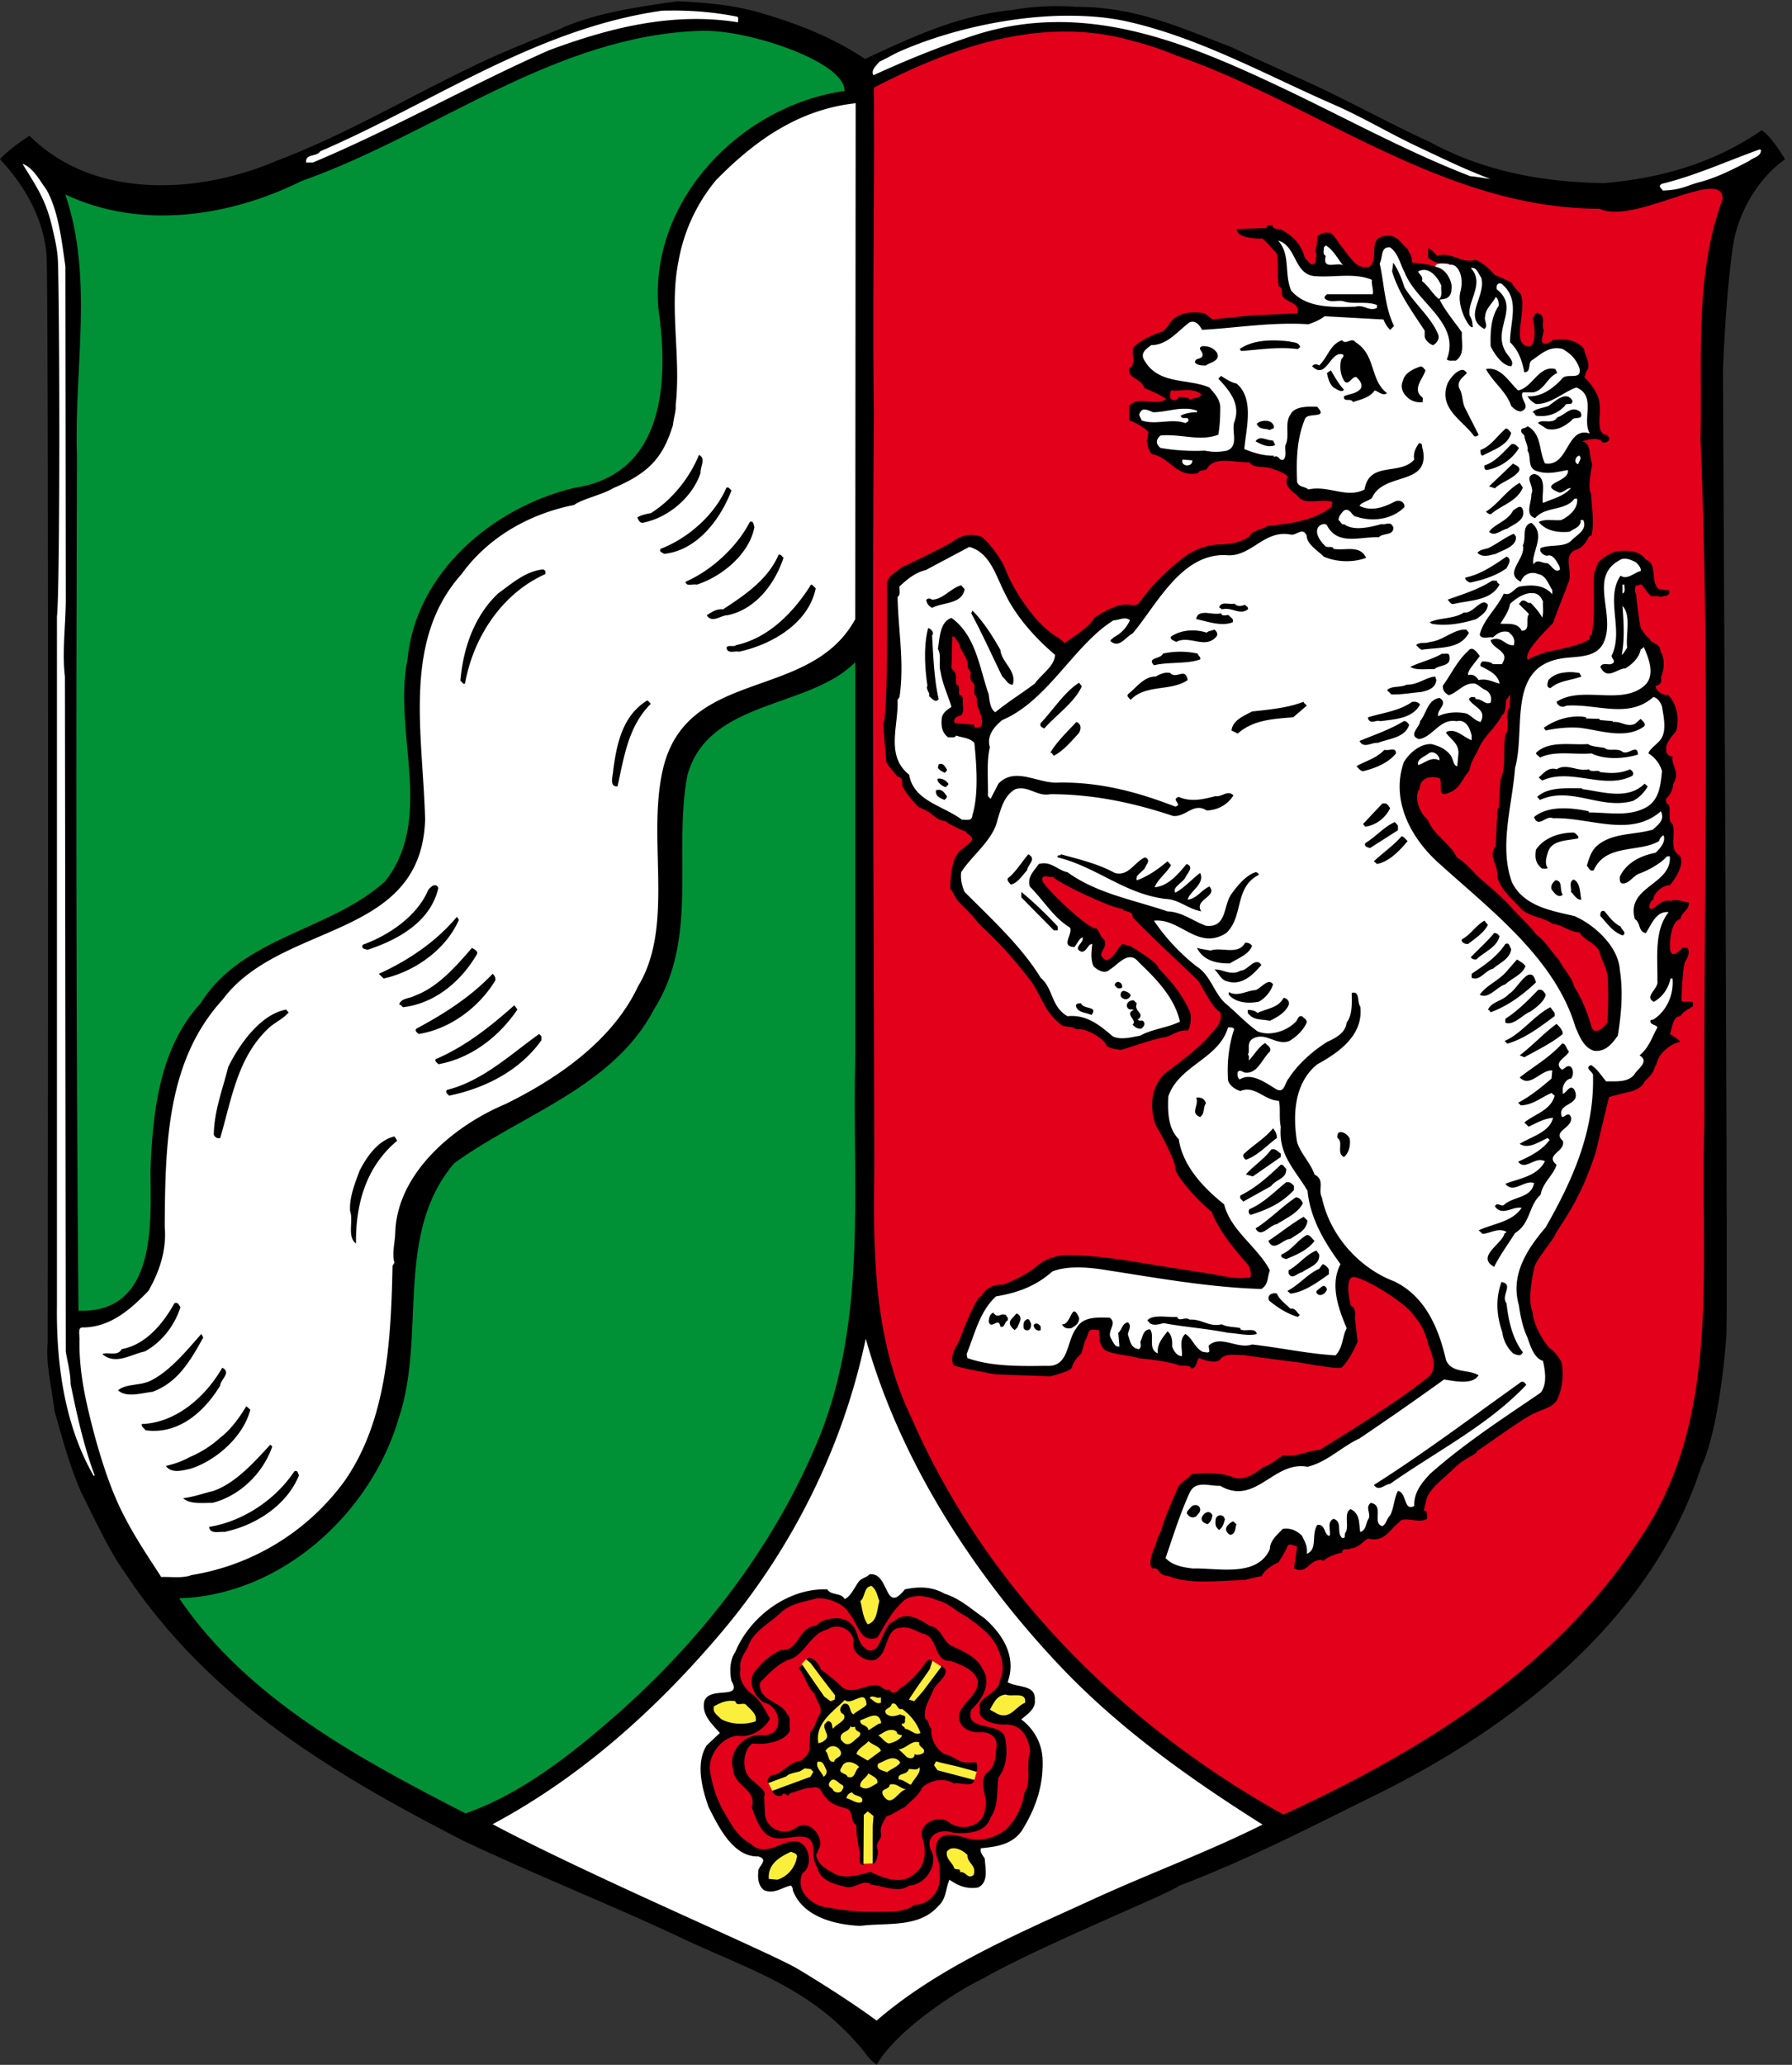 <svg xmlns="http://www.w3.org/2000/svg" height="532" width="462"><rect width="100%" height="100%" fill="#333333" stroke="none"/><path d="M196.8 3.54c9.1 2.68 18.1 6.2 26.2 11.66 12-5.58 24-11.25 37.8-12.6a66.37 66.37 0 0 1 16.8-.82c15.1-.1 27.1 5.47 40 10.42 7.2 3.43 14 6.37 21 9.62 9.2 4.23 20.6 10.47 29.9 14.7 13.7 7.43 28.3 10.35 44.9 10.66 15.2-1.24 28.8-5.37 40.8-13.62 2.6 1.65 6 7.48 6 7.48-7.1 5.05-12.1 13.8-13.4 22.23-2 13.88-2.5 30.68-2.6 31.92 0 3.1 1.3 235.5.9 248.3-.2 4.9-2.2 25.6-6.5 34.4-12.8 39.4-48.4 67.2-84.4 84.8-17.2 8.5-33.1 16.7-50.3 23.2-1.2 1.5-36.2 15.6-50.7 24-5.9 2.7-22 13-27.2 22.1-.6-.8-.7 0-3.3-3.5-13.2-16.3-29.4-20.9-46.4-28.9-18.7-8.8-38.2-16.5-56.8-25.3-32.46-16.7-65.52-35.8-87.7-69.7-3.92-5.3-9.36-17.3-10.83-20-3.3-7.6-4.85-14-6.91-21-.78-6.6-2.28-12-1.76-17.7 0 0 .33-271.7-.31-280.2C11.3 56.65 6.6 48.04 0 41.03c2.19-2.58 7.6-6.06 7.6-6.06 16.83 16.81 44.2 14.88 63.8 6.42 22.2-8.36 41.7-21.35 63.7-30.12 3.6-1.55 7.5-3 10.9-4.54 8.9-3.61 18.7-4.96 28.5-6.4 7.7.3 15.2 1.03 22.3 3.2"/><path fill="#e3001b" d="M274.8 8.13c-17.2-.06-34.2 6.48-49.5 14.46.2 27.87-.4 55.73 0 83.62-.5 64.6 0 129.7.1 194.6-.3 21.8-.2 44.2 9.5 64.3 19 43.8 54.5 79.4 96 102.4 35.1-16.1 70-37.5 91.5-70.5 21.8-31.3 15.8-71.1 17-107-.2-58.9 1.5-117.9-1-176.8.5-20.6-1.6-42.3 5.7-61.87.3-8.7-22.8 6.73-31.7 2.44-40.1-.05-72.4-26.56-108.7-39.34h-.1a77.76 77.76 0 0 0-11.5-3.88 62.57 62.57 0 0 0-17.3-2.43zM328 57.97c.2 1.43 1.7.73 2.4 1.22 3.1 1.75 5 3.72 6 7.22 1.2 1.3 1.7 2.35 2.7 1.25 0-.72.6-2.08 0-3 0 0 .6-1.98.5-3.72 1-.93 1.8-1.12 3.5-.91 1.2 1 1.5 1.78 2.4 3.06 1.2 1.35 2.2 3.03 2.5 3.13 1.1 1.55 2.6 3.09 5 2.47 2.6-1.75-.3-6.93 3.4-7.75 3.6-1.04 4.5 1.57 6.5 3.22.7 1.65.9 1.12 1.2 3.5 1.9.2 4.5.39 6.4 1.22 1.8.5 3.3 2.39 4.3 3.93.2 2.17-.3 3.42-1.6 4.97-.4.1-1.1-.24-1.4.28 1.2.82 1.5 3.3 3.5 3.4.2-4.32 3.4-10.62-2-13.62-2 .32-3.6-.2-5.1-1.43v-2.47c1.1.5 1.5 1.14 2.3 1.97 4.2-1.14 6.1 2.16 9.9 1.03 1.9.72 3.6 2.35 5 3.9 2.1.94 3 1.27 4.5 2.1-.5 0 2.2 2.9 2.2 2.9 1.2 3.66-1 9.43 0 11.88.5 1.4 1.7 1.6 2.5 1.5 1.8-1.35.7-7.22.5-7.22.7-.42.4-1.77 1.6-1.25 2 .82.5 3 1.3 4.25-.1 1.03-.6 1.95-.4 3.19.6.82 2.1-.01 2.6-.53 3-.62 6.4-.1 8.2 2.28.3 1.95 1.4 2.88 1 5.15-.9 1-.4 1.45-1 2.07 1 .82 4 4.24 4 7.14.4 2.6-1 6.5 1.3 7.7.5-.1.6.1 1.2.8.1 1.1-1.1 1.3-1.8 1.2-.7-1.8-5.2-.3-5.2-.3 2.5.5 1.7 3.9 2.6 5.9-.4 1.9-1.2 6.7-.3 7.5.1 3.4.9 7.2.1 10.9-1.2-.3-.7 2.7-4.6 3.9-2.8 2 .1 5.8-1.5 8.5-.6 1.9-2.3 5.8-3.8 10.1-1.6 1.7-7.9 7.7-6.5 9.5.4-.6 5.1-2.1 5.1-2.1 4.7-.9 8.8-1.9 10.4-3 .9-.1 0-1.5.9-1.2 1-4.6.5-9.7.6-14.5.3-3.1-.2-.2 1-4.1 1.9-2.2 4.6-3 4.6-3 2.9-.5 6.4-.2 7.8 2.1 3.2 1 1 5.8 3.4 7.6.9 0 1.5.4 2.5.2.8 1.7-1.3 1.5-2.2 1.8-.6-.4-1.6-.1-2.3-.2-.9-.7-1.6-2-2.5-3-.6-.2-.8.5-1.4.2-.4.6-.4 1.6 0 2.3 0 0 .6 6 1.2 8.7 0 0 1.6 2.6 2.4 2.8.1 1.3 2.6.9 2.7 3.2 0 .1 1.8 2.4.1 6.8.3 1.5-.3 1.8-1.4 2.2.1 1 1.5 2.2 3 2.3l.2-.2c2.2 2.5 3 5.6 2.2 9.3-.8 1.2-2.9 3.1-2.6 5-.2 0 0 1.6 1.6 1.7-.4 2.4 2.1 4 .2 7 0 0-.1 2.4-1.9 3.9 0 .6.1 1.4.7 1.5.7 1.5-.4 4.2 1 5 .9 2.8-1 6.5 1.8 8.1 0 0 2 2.1-2.5 7.7-2.1-.1-4.5 2.5-4.2 3.7-.5-.2-1.9 2.3-.5 2.4 1.6-.7 2.4-2.5 4.9-2.1 1.7-.6 3.2.3 4.7.4.1 2.1-1.7 2.2-2.2 4.3-2.7.6-2.9 7.3-2.5 8.4.7 1.8 3-1 3-1h1.4c.5 1.2.3 2-.7 3.7-.7 1.9-.9 9.9-.9 9.9.8.9 3.6-.8 2.9 1.5-1.1.7-2.5 1.4-3.2 2.5-2.1.1-2 3.2-2.7 4.6 1.1.7 2.1 1.3 2.7 2-2.4.5-5.7 2.9-6.2 6-.6.2 0 1.6-3 4.2-.9 2.4-4.8 2.9-4.8 2.9.2 0-3.9.9-4.4 1.2 0 0-2.6 10.8-3.4 14.2 0 0-2.6 7.9-4.7 11.4-.7 2-5.7 9.6-5.7 9.6-.2 1.2-5.5 7.2-5.5 9 0 0-1.9 7.8-.4 11.1.4 4.6 4.2 9.3 4.5 9.4 1.5.9 2.9 3.4 2.9 3.4s1.3 4.6-1 9.7c-.8 1.9-3.7 2.6-5.7 3.5-3.4 1.5-13.2 8.8-15.1 9.9.3.8-3 1.5-5.9 4.5-2.1 2.1-5.6 4.5-6.9 7.4 0 0-.7 2.6-.8 3.4 1.1.1.7 1.4.8 2.1-2 1.4-6.1-.9-7.2.9-2.3 1.7-3.7 5.3-8 4.2-1.6.9-2.4 2.4-4.4 2.5-.7.6-2.4-.3-2.3 1.2-.9-.1-4.6 1.4-4.6 2-3.8-1.1-4.1 3.8-7.8 2 0 0 .7-4.6.8-5.7-.8-.1-1.6-.8-2.4-.2-.7 1.8-2.4 4.4-2.5 4.4-1.8.7-4 2.5-4.2 3.5-1.1.1-4.5 1-4.5 1-6.3.1-14.2 1.2-19.4-1-3.4-.3-2.1-2.4-4.4-2-1.3-1.8.9-5.8 1-6.2.2-1.4 1.2-3.2 1.5-3.9.1-1.6 4.4-11.2 4.4-11.2.9-1 2.5-2 3.3-3 0 0 6.7-1 11.2 1 3.1.6 5.6-1.6 7.4-2.9.7.2 5-3 5-3 3.5.7 6.3-1.2 9.3-1.3 18.5-11.3 24.7-16.1 28-18.7 3-2.5.8-6.2 0-9-1.1-4.5-3.4-6.6-3.8-7.2-1.5-2.5-10.9-8.7-14.8-9.6-2.5-.8-2.1 4-1.2 7.4 1.5.3 1 3.2 1 3.2.1.3.7 6 .7 6-.9 2-2.4 5.1-4.2 6.7-1.1.4-10.4-1.3-10.4-1.3s-11.9-1.5-14.9-2c-2.5.1-3.9-.5-5.7.8-.9 2-5.5.1-5.6 0-.8.3-.4 2.4-2 2.7-.6-1.1-1.8-.5-3.5-.9-1.5-.7-7.5-1.6-9.9-1.7-2.7-.9-8.4-1.1-9.4-2.6-1.8-2.5-.3-5.3-1.7-4.7-2.6-.6-1.8 1-3 2.8l-.9 3.2c-1.2 1.1-2 2.1-2.5 3.7-.2.9-5.5 2.2-5.5 2.2l-14.1-.5s-10.2-1.8-10.9-2.4c-1.1-2.7.9-4.7 1.7-6.8 0 0 4.2-11.3 5.5-10.9 1-2 3-3.1 5.6-3 3-1.2 6.1-2.7 8.5-4.6 2.3-2.2 5.9-3.1 7.9-3 7.8-.1 18.8 1.9 18.8 1.9l15.6 2.5c5.5.6 8.1 2 12.9 1.3.6-1.2-.5-3.2-.5-3.2-6.5-7.2-8.4-11.1-9.5-13.8-2.3-1.6-8.3-7.9-9.3-10.8.4-1.7-4-9.7-5-11.3 0 0-3.2-7.6 2-13.1 1.2-1.2 8.1-5.7 12-10.3 1.4-1.6 3.3-3.3 2.6-5.8-2-.9-5.2-7.6-5.7-8.1-1.2-1.3-12.1-11.3-16.9-16.4.2-1.8-2.4-1.2-2.6-2.2-2.1.3-17.4-7-17.9-8.2-1.2.3-3.2-1-2.7 1.2 1.3 2.3 12 12.6 13.9 12.1.8.9 1 2.2 1.9 2.8 1.4 2.5-2.6 3.7.6 5.4 2.2-.6 2.6-2.9 4.2-4.2l2.1.6s7.4 4.4 7.1 5.6c3.4 3.4 6.4 7.1 8.3 11.6 0 0 .4 3.3-.7 4.5-2.4-.2-3.6 1.1-5.7 1.7-3.1.4-10.3 3.1-11.6 3.3-1.2-.2-2.6-.3-3.7-1.1.1-1.1-4.8-4.7-7.7-4.2-.8-.7-2.4-.6-3.5-.9-1.6-.9-4-3.9-4.2-4.5-.7-.9-2.6-5.2-4-7-5.5-7.1-7.8-9.4-13.6-15-1.6-2.1-3.2-3.6-4.9-5.3-1-1-1.8-3.2-2.3-3.4 0 0-.2-7.2 2.3-9.7.9-.8 2-1.6 3-2.5 1.1-1.5-1.1-1.8-1.3-2.7-.6 0-4.4-1.9-5.4-2.7-2.5-.1-2.9-2.2-6.7-3.5-3.5-3.5-4.3-5.6-4.3-5.6.1-1.1-.1-2.3-1.2-2.3 0 0-2.7-3.1-2.9-3.8l-.8-9.6c1.1-2.2 1-26 1-26v-10.8c.6-1.8 2.6-2.7 3.7-3.7 1.5-.7 12-5.7 13.4-6.8 2.7-1.9 4.8-1.8 7-1.2 1.6.7 5.7 6.2 6.4 8.5.8 1.9 3 7.2 8.5 13.4 4.1 4.2 4.7 3.5 6.8 5.6.6-.7 6-3.6 7.7-6.6 10-6.5 9.4-.8 12.1-4.6 4.5-6.3 11.4-11.3 11.4-11.3 5.6-3.7 9.7-2.7 9.7-3 1.5 0 5.1-.5 6.9-2.2.3-1.3 3.9-1.8 4.4-2.5 6.3-.6 12-1.4 16.6-4.9l.2-1.3c-3.1-1-7.2 1.2-9.1-1.7-1.3-1-3.6-2.5-2.4-4.8-.9-1.1-3.7-1.9-3.7-1.9-2-1-4.9 0-6.2-1.8-3.5.2-9.2-1.8-11 1.8-.7.4-1.9.1-2.2 1-5.7 1.2-7.1-4-11.9-4.9-1-.8-1.2-2.8-1.4-3.5.4-.6.2-1.4.5-2-.8-1.5-4.8-3.2-5-3.2v-3.7c2.4-2.8 6.7.2 9.6-1.8-1.5-1-3.6-2-5.7-2.8-.8-2.76-4.2-2.14-3.9-5.13 1.8-.72.7-3.5 1-5.16 1.6-2.17 6.7-4 6.7-4 2.3-.4 2.6-3.42 4.9-4.25 1.8-1.14 4.7-1.14 6.9-.72l2 1.56 9.9-1.03 11.9-.53c1-2.68-2.6-2.77-3.6-4.22-.7-.72.2-2.38-1.1-2.69-.5-2.68 0-5.79-.5-8.46 0 0-2.4-2.77-3.7-3.9 0 0-6.5.3-6.7-2.48l7.7-.22c0-.93.7-.7 1.5-.8zm-21.6 42.53c-1.4 0-2.8.2-4.2.1-.3-.1-.4.1-.4.3-.2.6-.3 1.4.1 1.9.2.2.5.3.8.3.4 0 .8-.2 1-.5.2-.4.5-.3.8-.3.9 0 1.8.1 2.4.7.5-.4 1.1-.4 1.8-.6.4-.1.8-.4 1-.8-.6-.5-1.2-.8-1.9-.9-.5-.1-.9-.2-1.4-.2zM245.5 164l-.2 7.8c-.2.6.7.9.9 1.5.5 1 .1 2.1.4 3.1 1.2.5.3 1.8.8 2.7 1 .1.8 1.3.8 2.1.1 1 .3 2.3-.4 3.1-.9.2-2.3.8-1.6 2l4.4.4c.7-.2.5.4.7.8.6 0 1.7-.1 1.8-.7.4-1.8-.6-3.4-1.1-5-.4-.9.2-2-.6-2.7-.6-1 .2-2.1-.4-3.1-.8-.4-.9-1.4-.8-2.2.4-1.1-.9-1.3-.7-2.2.1-1.8-1.3-3.3-2-4.9 0-1.1-1.1-1.8-1.5-2.7h-.5zm143.8 15.1c-.1 0-.3.2-.5.7-1.1.7-.1 3.5-1.6 4.5-1.7 3.4-4.9 5.5-6.2 9.1-1 1.8-1.8 3-2.2 5.2-1.6 1.6-2.5 4.8-5.2 5.6-3.4 1.7-1.5-2.7-2.5-3.7-2.7-.8-5 .1-5.1 2.7-1.6 2-.1 6.2 2.1 8 1.5 4 5.7 6 7.5 9.7 2.1 1.3 3.4 2.8 5.3 4.8 2.8 2.5 5.8 4.9 8.3 7.6 2.2 2.5 5.1 5.1 6.9 7.5 2.6 2 3.6 4.1 5.8 6.5 1.4 2.7 3.2 4.2 4 7 2 3.1 3.1 6.1 4.2 9.5.6 3.4 3.2 1.3 4.3-.4.2-3.6.3-7.2.1-10.8.1-2.8-1.5-4.8-2.1-7.3-.8-2.3-4.1-3-5.2-5.1-2.6 0-4.4-2-7-2.2-2.4-1.8-5.6-1.6-8-3.8-2.3-2.6-5.3-4.9-6.2-8.3.4-3.1-2.5-5.2-.4-7.9l.3-6.5c.3-1.1-.2-2.9.5-3.4.2-2.5.2-5 .5-7.5 1.5-3 .5-7.7 1.2-11.4 1.4-1.3-.3-4.9 1-6.9.1 0 .3 0 .2-.2-.2-.8.2-2.9 0-3zM237.1 411.2c-1.5 0-3 .3-4.1 1.2-3.3 3-4.5 5.8-6.8 9.5-1.1.5-2.8.5-3.8-.7-1.6-1.9-2-3.8-3.6-5.7-1.3-2.4-5.5-3.9-8.2-3.7-3.3.9-6.5 1.3-9.1 3.5-3 3-7.3 4.8-8.7 9.1-1 1.8-2.3 3.4-1.9 5.6-.6 2.7 1.1 5.2 3.3 6.7 2.1 1.8 3.2 4.2 4.3 6.1-1.3 2.6-4.9 5-8.3 4.4-4 .3-7.5 4.7-7.2 8.8.6 3.8 1.4 6.5 3.2 10.1 2.1 3.3 3.4 6.8 7.3 8.9 3.6 3.5 7.3-.3 11.1-.6 4-.3 5.3 6.3 2.3 8.2-2.1 4.7 2.6 8.6 6.8 8.9 3.7.7 7.6 1.1 11.6 1.1 3.4-.1 7.8.3 10.4-1.8 4.1 0 7.2-4 6.5-8.2.4-2.9-1.2-4.3-.9-6.3.1-5 5.3-3.5 8.3-2.6 3.3.8 6.8-.1 9.7-2.3 2.5-2.4 4.3-5.9 4.8-9.5 1.9-2.7.3-7.4 1.5-10.6-.4-3.5-2.1-6.9-6.1-7-3.2.3-7.9-1.4-6.8-4-1.3-2.9 5-3.8 5.1-7.5 1.5-3.1.3-6.3-1-9-1.7-3.1-4.7-5.2-7.8-7.4-2.6-1.3-4.6-3.5-7.4-4.1-1.3-.6-2.9-1-4.5-1.1zm-3.3 5.2c2 0 4.1 1.3 5.9 2.5 3 .3 3.5 4.4 5.8 5.2 2.9 1.4 6.4 2.8 7.8 5.9 2.4 3.5.1 7.8-2.9 10.5-1.9 6.1 8.4 2.6 8.8 7.8.6 3.4.3 6.9-1.8 9.7-.5 3.5.1 7.3-2 10.2-1.2 4.1-6.1 4.3-9.6 4-3.7-1.4-7.8 1.1-5.5 5 1.4 4.1-2.2 8.5-5.9 8.6-2.6 2-6.8.1-9.7-.2-2-1.6-4.2 1-6.4.6-2.9-.6-6.8-1.7-7.4-4.6-1.1-2-1.2-3.1-1.2-4.5.2-6.3-5.9-3-9.4-3.5-4-.2-5.3-4.9-6.5-7.9 1.5-4.7-4.6-5.4-4.8-9.9-1.4-4.9 3.3-9.5 8.2-8.7 5.3-.5 3.9-7.5-.1-8.4-2.6-1.2-4.8-6-2.1-8.5 1.7-2.3 4.3-4.2 6.4-5.1 4.5.5 4.4-6 8.9-6.2 1.8-2.1 7.3-3 9.4-.2 1.2 1.2 1.3 3 2.1 4.5.4.8.7 1 1.5 1.7 1.1.8 2.3.2 2.9-.7 1.4-2 2.4-6.2 4.2-6.4 1-1 2.2-1.4 3.4-1.4zm-18 2.7c-.8-.1-1.6.2-2.4.7-4.4 1-5.7 6.1-9.4 7.6-3.3.9-6 4.1-8 6-.9 4.9 5.7 4.9 7 8.4 1 .3.3 2.8.7 4-1.4 3-6.4 3.8-9.7 3.4-2 1.2-2.6 5-1.7 7.2.5 2.4 5.8 4.5 4.7 6.4l.2 4.4c.1 3.9 4.9 6.1 8 3.7 3.9-2.7 7.8 3.4 5.7 5.8 0 .6-.6 1-.5 1.4.6 2.3 2.3 3.3 4 4.2 3.2 2.2 6.9.7 10.1 0 2.7 1.3 7.4 3.4 10.7.9 3.6-2.2 3.7-6.4 2.5-10-.8-3.4 4.3-5.9 7.1-3.6 3.3 2.4 9 .9 9.2-3.9.9-2.3-1.8-5.9.2-8.8 2.2-1.4 2.5-3.9 2.6-6.2.7-2.6-1.1-4.4-3.7-4.4-3.2.3-6.3-1.4-5.8-4.6.6-2.9 5-5 4.8-8.6-.8-2.9-4.3-4.2-7.1-5.2-4.4.3-3-6.4-7.2-7-2-.9-3.5-1.9-5.8-1.5-3.7.3-3 6-5.7 7.8-1.8 1.8-6.9-.9-6.3-4 .3-2-1.8-4.1-4.2-4.1zm-7.1 8.1c1.3 0 2.6 1.8 2.9 2.9 1.8 1.4 3.8 2.8 5.3 4.4 2.6 2.4 6.1-.5 9-.3 1.4-.1 1.8 1.6 3.5 1.1.3 1.5 2.1.6 2.5-.2 2.7-1.7 4.6-3.8 6.5-6.4.9-1.8 2.9-1.1 1.5.6-1 3.1-3.7 5.4-5.2 8.2 1.1 2.2 2.8-2.1 4.1-3.1 1.4-1.5 2.4-3.7 3.9-5.2 3 1.7-1 4.1-2 6-.9 2.5-2.9 5.1-2.1 7.8.9.1.8 1.9 1.5 2.4-.2 2.8 1.3 5.3 3.5 6.6 2 .2 3.6 2.3 6 2.1.7.2 2.3-.5 2.3.5.1 1.3.2 2.6-1.5 1.5-2.9-.8-5.9-1.3-8.8-2-1.6 1.5.8 1.9 1.9 2.1l7.7 2.1c0 2.5-3.6.8-5.3 1.2-2.6-1.6-5.9-.9-8.1 1-1.1 2.3-2.7 3.2-4.5 5.1-1.7.7-3.1 1.9-4.8 2.4-.7 1.4-1.7 2.6-1.4 4.3.4 1.7-1.5 2.1-.9 4.1.5 1.2-.6 4.8-1.5 3.5l.3-11.9c-.5-1.6-2.3-.9-2 .6l-.3 11.8c-1.9.3-.5-2.7-1.2-3.9-.4-2.1-.8-4.2-.7-6.3-1.6-.7-.8-3.2-2.2-4.1-2-.7-4.2-1-5.6-2.9-1.2-.9-1.3-3.3-3.6-2.6-2.2 0-3.8 1-5.8 1.4-.5 1.6-1.4-.9-2 .6-1.4.7-3.8-1.4-1.4-1.7 2.8-1.1 5.7-2.3 8.7-3.1 1.7-2.5-1.9-2.2-3.1-1.1-2.3.5-4.3 1.7-6.8 2.6-2 1-1-2.3.7-2 2.6-1 4.1-3.4 6.9-3.7 1.1-1 2.3-2.1 2.1-3.7l.2-3.7c1.1-.7 1.6-3.4 2.6-4.8.4-2.1-1-3-1.5-5-1.7-1.5-2.3-4-3.6-6-1.4-1.4.9-.6.5-2 2.4 3.3 4.3 7.2 7.4 9.9 2.6-1-1.1-3.2-1.5-4.6-1.5-2.2-3-4.4-5-6.1.3-.3.6-.4.9-.4z"/><path d="M199.2 48.36c-9 6.19-14 16.3-14.9 26.93-2.3-.31-.8-3.92-1.2-5.88.4-2.78 1.8-5.06 2.1-7.95 2.3-5.57 7.4-12.27 13.6-14.13l.4 1.03zm-.2 13.83c-2.9 4.33-4.5 9.07-5.5 14.13-.7.21-.9-.62-1.4-1.04.1-7.01 2.6-14.12 9.1-17.53 2.2 2.27-1.7 2.48-2.2 4.44"/><path fill="#fff" d="M173.2 2.72c-.8 0-1.6 0-2.5.03-32.6 4.64-59.1 23.74-88.11 36.22-1.02 1.54-3.89.53-3.68 2.91h1.75c20.64-8.67 40.74-20.04 60.84-28.91 15-5.58 31.6-10 48.8-7.22-.1-.52.2-1.13-.2-1.44-5.4-1.08-11-1.62-16.9-1.6zm100.7 1.34c-14 .26-29.5 3.76-41.8 9.13-2.3 1.03-2.6 1.4-5.4 2.72-.7.92-2.3 2.23-1.5 3.47 8.1-3.72 16.8-7.27 25.5-10.13 28.3-9.36 54.4 1.34 79.7 13.31 16.4 7.76 31.6 16.21 48.6 22.82 2 .2 3.4.5 5.2.71-6.3-2.37-11.3-4.81-18.4-8.15-7.3-3.42-14.3-7.64-21.8-10.94-17.3-7.53-34.6-17.22-53.3-21.44-4.3-.97-9-1.43-14-1.5-.9-.01-1.8-.02-2.8 0zM220.6 26.6c-14.3 1.55-25.6 9.2-36 19.82a44.88 44.88 0 0 0-9.7 21.03c-2.4 11.96.7 24.46-.7 36.86.1 1.8-.4 2.6-.7 5.2-2.5 8.1-5.9 12.3-15.5 16.3-2.5 1.6-7.8 2.7-10 4.3-11.2 2.2-22 8.1-29 17.8-15.3 17.1-10 40.9-9.4 63.2-.9 31.2-37.2 26.2-52.26 46.5-14.24 15.6-14.76 36.9-14.87 58.4.52 6-1.33 11.6-4.22 16.6-4.44 4.6-9.59 9.2-16.5 9.4-1.55-.1-1.37.6-1.25 2.9-.2 9 1.84 17.1 3.91 25 1.75 6.3 3.78 12.8 6.65 18.8 3.36 6.9 6.79 11.8 10.5 17.6 2.58-.1 5.55.4 7.82-.5a60.9 60.9 0 0 0 39.43-24.2c10.83-15.5 11.99-35.7 12.39-55.5l.5-.8c-.7-2.2.1-5 .2-7.6.4-15.5 15.2-27.7 28.3-33.2 13.3-6.5 27.7-16.3 34.3-30.4 9.6-15.8 2.1-38.1 6.5-56.3 6.4-26 37.9-17 49.5-38.3l.1-132.9zm233.1 11.88c-8.4 3-16.4 6.71-25.2 8.87-1.3.67 0 1.24.2 1.75 5.1-.18 6.1-1.35 9.9-2.28 4.4-1.23 8.4-3.3 12.4-5.37 1-.93 3-1.03 3-2.78l-.3-.19zM5.8 42.2c3.3 5.46 5.89 8.91 7.57 16 1.2 5.12 1.54 6.82 1.62 10.7.49 24.43.4 84.51-.31 89.91v177.5c-.21 16.1 2.28 31.5 9.5 44l.22-.2c-2.8-7.5-4.54-15.5-6.2-23.5 0-3-.82-5.7-1.24-8.4l-.22-173.9c-.73-6.1.12-12.5.22-19.3l-.1-86.38c-.92-6.39-1.78-14.28-4.87-19.74-1.75-2.38-3.4-5.66-6.19-6.69zm323.7 19.78c3.3 3.61 1.5 8.57 3.4 12.91 3.8 4.43 10.4 4.33 16.6 4.12 2.2-.62 3.5 1.35 5.5.31v-.72c-2.5-1.03-5.6-.22-8.2-.84-1.6-.72-3.9.54-5.3-.9-.1-.52.3-.72.6-1.04h11.8c.3-1.13-.4-2.58-.2-3.72-4.3-1.85-9.6-.62-14.3-.93-5.9-.1-4.9-7.75-9.9-9.19zm12.3 1.25l-.5.53c.1.72-.4 1.74.5 2.16-1 3.92 3 1.44 4.5 2.47-1.3-1.45-2.5-4.02-4.5-5.16zm16.1.5c-1.9.13-1.4 2.6-2.2 4.16 1.2 5.35 1.3 11.24 3.7 16.1l-1 1a6.92 6.92 0 0 1-1.7-2.67l-15.2-.84c-1.2.93-2.6 1.55-4.2 2.06-9.6-.6-18.2.93-27.4 1.44-.6-1.13-1.6-2.56-3.2-1.94-3.1 2.27-5.7 5.88-9.9 5.88-1 .82-2.7 1.74-2 3.5 3.6 6.91 11.4 4.95 17 7.43 1.2 1.36 2.7 2.96 2.8 4.96 0 2.5-.1 4.8-.5 7.2-4.8 1.8-9.8-.3-14.9.2-1.1.9-1.4 2.1 0 3.2 3.4.6 7.5.9 11.4.7 2.1.4 3.7.4 5.7 0 3.3-1.2 1-5.2 2-7.6 1.5-4.4-1.2-7.8-4.2-10.94l.7-.72c1.3.82 2.5 1.66 4 1.97 4.7 3.9 2.4 11.8 2 16.9 2.4.9 4.6 1.7 7.6 1.7v.3c1.5-.6 1.2 1.1 2.5.7.9-.9.3-2.5.5-3.7 1.2-2.4-.3-5.8 1.3-7.9 1-2.2 4.6-2.1 6.9-2 3 3.3-2.6 1.2-3.2 3.2-2.1 5.2-2.2 10.4-2 16.1.4 1.5 2.2 1.2 2.9 2 5.1-1.2 9.9 2.4 14.5 0 1.2-7.4 9.1-3.5 12.8-7.7-.3-1.8.4-3 1.2-4.2 1.1-.2.7 1 1 1.5 2 9.7-10.1 5.7-13.1 12.6-1 .8-2.7 1.1-3.2 2 2.8 1.5 6.1.5 8.9-1 1.1-.6 2.7-.3 2.7 1.3-3.1 3.2-8.2 3.9-12.4 2.5-1.2 0-1.5-2.4-3.2-1.6-.7.7-1.4 1.5-1.4 2.5.5.3.9 1.4 1.4 1 2.4 1.9 6.8.8 9.7 0 1.2.3 2.2-.9 3 .8.2 2.3-2.7 1.4-3.7 2.6-4.8-.2-10.5 2.2-13.3-2.9-.4-.9-1.8-.5-2.4.4-.8 1.4.4 3.3 1.7 4.6.6.9 2.1-.1 2.3.9 3.2.5 6.8-1.1 8.4 2.3-3.4 1.3-7.7 1.1-10.9-.3-1.6-1.6-4.4-3.2-4.4-5.4-1.1-2.4-2.7.1-4.2-.3-7-1.3-10.2 6.1-16.8 5.3-11.4-.3-17.6 12.7-23.9 20.2-1.7.8-3.3 3.7-5.4 2.2-.8-.5.3-.8.5-1.2a9 9 0 0 0 4.2-4.4c-1.2-1.1-2.8 0-4.2 0-10.1 6.2-16.9 20.7-28.7 25.7-2.1 1.7-4.1 4.1-3.2 7-.9 3.8-.4 8.3-.5 12.6l.7.7 2-3.9c4.4-4.6 10.4.2 15.8-.3 10.9-.1 20.5 2.6 29.8 6.2 2.1-.5-1.3-1.8.9-2.5 3.2 1.4 6.3.6 9.5-.2 1.6.3 3.1-1.7 4.6-.2-1.5 2.4-4 3.8-6.9 3.9-3.4-2.2-5.4 1.8-8.7 1.4-9.9-3.3-20.3-5.6-31.6-5.6-3.4.7-5.7-2.3-9-1.3-2.9 1.6-3.7 4.9-4.6 7.8-1.1 5.3-6.5 9.1-9.4 13.6-.2 1.8.2 3.6.9 5.1 7.1 7.1 14.7 14.1 19.6 22.1 3.3 2.8 2.6 7.4 6.9 9.9 4.9-.5 8.3 2.3 11.7 5.2 2.1 1 4.9.2 7.1-.2 3-1.7 7-2 10.2-3.6-1.4-6.2-6-10.9-10.6-15.3-2.6-3.3-5.3.6-7.5 1.9-1.4 1.3-3.3 0-4.2-.9-.8-2-.5-3.7-.3-5.7-1.2 0-1.3 1.9-2.7 2-2.6-.9.7-2.3.2-3.7-.7.1-1.4 1.6-2.1 2.5-3.7-.2-.4-3.2-1.1-5-4.3-2.6-6.7-6.9-10.4-10.6-.7-2.6 1.1-4 2.3-5.8 3.2-.9 4.8 1.6 7.4 2.1 7.6 5.5 17 7.1 25.8 10.1 3.7.1 6.6 2.5 9.9 3.7 5.5.6 4.4-5.2 6.6-8.2 1.5-2.1 3.7-4.8 6.2-5.6.4 0 .8.3.8.7-6.4 3.3-3.8 10.8-8.4 15-7.3 4.6-11.9-4-18.6-3.2 3 4.4 6.6 8.3 10.9 11.7 3.9 2.4 4.6 7.3 7.9 9.9 3 2.6 5 4.8 7.9 6.9 3 1.3 7.4.1 9.9-2.5.5-.5.5-1.6 1.6-1.4.4.5 1.3.9 1.2 1.6-.9 2.1-2.8 3.8-4.5 4.8-3.5 1.3-6.1-2.6-9.6-.5-1.5 1.2-.4 3-1.1 4 .5.3.2.9.3 1.5 1.3-1.4 2.6-3.6 4.2-4.5.5.7 1.7 1.1 1.2 2.2-2.1 2-3.3 6-6.6 5.4-.5-.2-1.2-.8-1.7-.1-.1.7-.1 1.4.5 1.9 3-1.9 6.6.8 9.4 2.5 2.2 1.2 2.2-1.6 3.2-2.7 2.3-3.6 6-7 10-9.5 2.2-1 4.7-2.3 5-5 1.6-2 1.3-5.5 1.3-7.6 2.2-.6 1.3 2.4 2.2 3.5.9 7.4-5.6 11.9-11.1 14.9-5.8 4.7-6.4 12.7-5.2 20 .9 3 3.5 5.4 4.5 8.4 2.8 1.4.8 3.9 1.9 5.9 2 9.6 9.4 18.1 18.6 21.6 8.2 3.9 11.6 12.4 13.4 20.3 1.5 3.5 5.7 2.3 8.4 3.9-1.6 2.6-6.2 1.5-8.9 1.1-7.2 5.2-14.7 10.4-21.8 15.2-4.6 2.1-8.2 6-13.4 7.3-8.7-1.7-13.4 10.2-22.5 4.9-2.9.1-6.4-1.5-7.9 1.8-2.4 5.2-4.3 11.3-6.2 16.8 1.7 1.9 4.5 2.4 7.1 2.7 6.3-.2 16.5 2.4 19.8-5 0-2.2 1.9-3.7 3.3-5.2 2-.3 3.6.4 5 1.8.7 1.5 1.5 2.8 1.2 4.6 2.9-1.1 1.1-4.9 2.7-7.4 2.2-.4 1.7 2.7 3.2 2.8.4-1.2-.8-3.6 1-4.4 2.4.7.7 3.6 2.2 4.9 1.2.3.4-1.1 1-1.5.8-1.8-.6-5 1.2-5.9 2.6 1.2 2.1 4 2.5 5.9 1.5-.5 1.4-2.1 2-3.2 1-1.4-.9-3.1.7-4.3 3.6.6.2 5.2 3 6 1-.6 1.1-1.9 2-2.8 1-1.9 1-4.4 2-6.3 2.4.5 1.4 5.3 4.2 3.9-.1-3.5 1.9-5.9 4-8.2 9-8 18.8-14.3 28.6-21 1.7-2.2 1.2-5.5.6-8.2-2.3-.7-3.2-3.7-4-6-1.1-2.3-1.8-5.3-2.2-8.3-2.3-7.9 2.2-14.6 6.9-20.1 6.7-11.8 12.6-24.4 12.2-39.3-.2-.9-2.3-1.8-.5-2.5 1.5.8 2.9 3.1 3.9 4.2 2.3-.1 5.4.4 7.2-1.7.8-1.5 4.1-3.4 1.4-5 2.5-2.1 3.1-4.5 4.6-7.2-.3-.8-1.9-.6-1.8-1.7.1-.3.4-.3.7-.3 3.4-2.1 5.4-6.4 5-10.6h-.5c-.6 2.5-1.9 4.6-4.3 6-2.7-1.4 1.4-3.4.9-5.5.1-6-.9-12.8 2.9-17.6-3.3-.4-4.5 3.4-5.9 5.4-2-.4-1.3-2.8-2.8-3.6-2.4-8.5 9.6-8.8 9-16.2h-.7c-1.6 1.8-4.7 3.6-7.3 4.5-1.6.7-2.5 2.6-4.2 2.5-.8-.1-.7-1.1-.7-1.7 1.7-3.7 5.5-5.5 9.2-6.2 1.3-1.2 2.7-2.8 2.1-4.5-.6.2-1 .9-1.2 1.5-5.1 3-13.8.6-16.8 7.5-1.2.4-1.2-.8-1.8-1.1.5-1.7 1-3.5 2.3-4.9 4-3.8 9.9-3 14.8-4.5 1.3-1.3 3.1-2.4 2-4.7-7.9 6.9-18.3 1.5-27.8 1.8-1.8-.9-3.8 2.7-4.9-.3 3.7-3.1 9.8-2.4 14.1-1.5v.3c5 0 10 1.1 14.4-1.1 3.8-1.8 4.1-5.9 4.5-9.5a8 8 0 0 0-3.5-4.6c.2-1 1.6-1.9 2.5-2.9 2.5-2.1 1.4-6.5 1-9.1-.3-1.1-1.3-2.5-2.3-2.5-6.4 5.7-14.7 1.6-22.4 2.2-1.2.7-2.3-.1-2.5-1 6.6-4.3 16.7 1.1 22.7-4.2 2.9-2.7 1-7.1-.2-9.9-.2.1-.5.6-.8.5-.3 2.1-2.1 3.9-4 5-2.1 0-4.7 3.2-6.4-.4.5-1.2 1.8-.5 2.7-.7 1.9-.6-.3-1.7.3-2.4 3-6.5-1.8-14.6 2.2-20.4 1.7 1.2 3.5-.8 5.2-1.2.1-.9-.6-1.6-1.2-2.2-1.2-.7-3.1-1.5-4.4-.5-7.7 4.3-1.1 13.4-3.7 20.5-1.8 5-7.4 4-11.5 4.8-13.7 2.5-8.8 18.3-11.6 28.1-.7 9.7-4.2 20.1-.8 29.5 3.1 6.2 10.1 7.3 16.1 8.7 5.3 2.3 11.3 7.9 11.7 13.8.9 5.8.4 11.3-.5 17-1.5 2.1-3.2 4.3-6.2 3.9-2.7-.9-3.7-3.8-4.7-6-5.2-17.6-21.6-30-35-42.1-7.4-6.5-12.7-16.3-9.3-26.2 1.4-2.4 4.3-4.9 7.2-4.7 1.9.5 3.6 1.2 4.9 2.9.7 1 .7 2.7 1.7 2.8l.3-3.3c.1-2.5-1.8-3.5-3.2-5.3l.2-.3c2.4-.9 4.1 1.3 6.4 2.2v-1.2c-.4-1.9-1.5-4.3-3.9-3.7-4.3-.8-6.2 4.2-9.7 4.6-2.9-1 .3-3.1.3-4.6 1.7-2 1.9-5.5 5-6 2.5 1.4-.8 3-.3 4.7 2.1-1 4.8-1.2 7.2-.7 1.3.5 2.1 1.8 3.7 2.2 1.8-3.2-2-3.9-3-5.9.3-.5.7-.6 1.2-.5.3-.1.6.2.5.5 1.8-.1 2.5 1.6 3.9.9.4-1.3-.1-2.5-1.2-3.2-1-.3-2-1.5-2.9-1.7-2.8-.3-4.3 2.3-6.7 3-1-.6-1.6-1.2-1.5-2.5 2.1-2.8 3.6-6.3 6.5-8.9 1.1-1.5 2.3.4 3 1.3-.9 1.4-3.3 3.8-3 4.9 1.1-.2 1.8 0 2.7 1.3 2.3-.5 3.9.6 5.4.9-.4-2.5-3.2-3.6-4.9-4.5-.1-.5.1-.9.5-1.2.9 0 2.2.1 2.7.7h2.4v-.2c2.1-3.2-2.5-3.6-3-6 2.9-1.3 3.7 1.6 6 1.3.4-1.8-.4-2.5-1.4-3.4-1.8-.4-2.9.4-4 1.4-1.2-.2-3 .6-3.4-.7.9-3.9 4.4-6.7 6.2-10.6 1.9.7 2.6-1.4 4.1-1.8 3.2-.5 6.2-.5 8.4 2V152c-1-1.4-1.6-3.8-3.7-4.1-1.7-.8-3.9.1-4.4 2-4.6-2.3 1.4-5.9.5-9.4 1-1.8-.4-5.1 2.2-5.8 3.9 3 0 7.5.5 10.7 1.1-1.5 2.1-.3 3.5-.3 1 .1 2.1 2.9 3.4 1.6l-.2-.9c-.7-1.1-1.6-3.2-3.2-2.6-.8-.1-2.1-1-1.6-2 2.5-1 5.8-.1 7.8-1.8 1.4-1.6 4.3-2.7 3.2-5.4h-.7c.2 1.8-1.8 2.2-2.8 3-3.1.3-6.1-.2-8-2.5 1.7-.9 3.8-.3 5.8-.5 2.1-1 4.4-3 4.1-5.5h-.7c-2.3 3.2-7.6 1.9-10.1 5-2.8-.8-.9-4.1-1-6.2 1-2-2.1-4.4.7-5.2 3.6.8 1.8 5.2 2.3 7.5 2.7-1.2 5.1-1.6 7.2-3.8-1-.2-1.9 1.2-3 1.1-6-2.3 2.9-2.7 2.2-5.8-2.8.5-5.1 1.2-7.9.3-2.7-.7-1.4-3.8-2.5-5.3.3-1.1-.8-2.8-.8-3.9l-.7-.7c-.6-1.5 1-.9 1.5-1.7 3.7 2 2.9 6.3 4.5 9.6 6.2 1 5.5-9.7 11.6-7.7-2.2-3.5 1.8-9.7-3.5-11.87-3.5 1.26-6.6 4.36-10.4 4.26-.8-.3-1.9-1.4-2.2-2 3.6.3 6.8-2.14 9.1-4.72 1.3-1.24 5 .7 4.3-2.5-.9-2.38-2.1-3.6-4.3-4.94-3.5-.93-5.6 1.34-8.1 3-.9.82 0 2.9-1.8 3-.6-2.89-1.4-5.59-3.7-7.75 0-5.37 2.7-11.15-2.2-15.07-1.1-.4-1.4.62-1.2 1.44 5.9 4.64-.9 9.81 2 15.6.6 1.43 2.7 2.88 1.7 4.22-2.3-.1-4.4-3.3-5.3-5.16-.1-3.8.1-7.55 2.1-10.44 0-.83-.1-1.83-.8-2.25-.8 1.66-2.6 2.98-2.7 4.94-.4 1.24.9 2.38-.2 3.31-5.7-3.1.5-8.37-.8-13.22-.8-1.03-1.2-2.88-2.7-2.47 3.7 3.92-1 8.58-.3 12.2.6 1.02.7 1.72.8 2.96-.8.83-4.2-5.29-3.2-9.03 1.1-4.25-.8-7.36-2.7-6.97-.5-.4-4-.67-3.7.5 3.1.4 4.5 4.6 4.1 5.7 0 3.21-3.1 2.5-3 2.83 1.3 2.84 5.5 7.8 5.7 8.44-.2 2.57.9 5.56-1.6 7.22-.8-.1-1.7.2-2.3-.32 3.7-9.38-7.9-14.66-10.9-22.5-1.2-2.16-1.5-4.72-3.7-6.37-.2 0-.3-.04-.5-.03zm1.3 3.94c1.3 1.95 2.2 4.13 2.9 6.4 2.6 4.23 7 7.83 8.7 12.16.4 1.24-.5 2.18-1.3 2.7-.9-.2-2-1.24-2.2-2.17V85.2c-3.3-5.06-6.7-9.6-8.4-15.28l.3-2.25zm7.9 1.87c-.5.01-1 .14-1.5.41.3.82 1.4 1.23 1 2.47 1.7 1.23 2.9 3.6 4.4 4.62 1-.83.4-2.27.6-3.4-.8-1.93-2.5-4.12-4.5-4.1zM346 87.66c1 1.34 2.5-.92 3.5.53 5.3 3.3 3.6 9.68 8.1 13.11-1.1.8-2.1-.4-3.2-.7-1.3 1.9-3.6 2.3-5.6 3-.5-1.2-2.5.2-2.3-1.5 1.5-.7 3.3-.6 4.4-2.1.4-1.2-.4-2.02-1.2-2.84-1.2-.3-2 2.48-3.2.93a7.36 7.36 0 0 1-.7-5.47c.2-.4.7-.63.5-1.24-3.3-1.35-4.3 6.71-8 3 .4-.73 1.4-.53 1.8-.22 2.2-2.07 2.8-5.47 5.9-6.5zm-18.6.06c1.7-.06 3.4.06 5 .25 1 .31 2.4.1 2.8 1.44l-.6.53c-5.1-.62-9.5.1-14.6.5l-.4-.5c2.2-1.55 5-2.13 7.8-2.22zm-16.9 1.47c1.4.02 2.6.7 3.3 1.78.8 2.16-1.9 2.36-2.9 3.2-1 0-2.1 0-2.8-.73-.1-1.24 1.3-.8 1.8-1.53.7-1.24-1.5-2.07 0-2.69.2-.03.4-.04.6-.03zm55.8 5.2c.7.2.7.5 1.2 1.02-.6 2.16-3.5 4.8-.9 6.9.4.2.1.9.2 1.3-1.3.2-3.1-.2-4.2-1.5-1.1-1-1.6-2.68-.9-4.02.5-2.16 2.9-3.1 4.6-3.7zm33.9.58c.2.01.5.06.8.12l.5 1.03c-2.6 1.03-3.3 4.38-6.2 4.98h-2.7c-1.1 1.6 2.5 3.8-.5 4.9-1 0-1.8-.7-2.5-1.4-1.2-3.7-4.6-6-6.5-9.5 3.8-.73 5.9 3.3 8.3 5.5 3.5-.72 5.1-5.85 8.8-5.63zm-23.2.34c.4 0 .8.22 1.2.81-1.1 1.14-2.6 2.06-2 3.88 1 1.6.7 3.7 1.6 5.3l3.4 6.7c-.3.4-.9.7-1.3.2-2.7-3.8-9.2-7-6.7-13.39.6-1.3 2.4-3.49 3.8-3.5zm-33.9.1c.9 1.44 1.9 3.41 3.4 5-.7.9-1.9-.2-2.7-.57-1.1-1.02-1.4-2.38-1.7-3.72l1-.7zm60.6 6.7c.6 0 1.3.3 1.7 1.2 0 1.4-1.6.2-2 1.3-1.9 2-4.4 2.9-7.4 2.5-.3-.3-.5-.9-.9-.9.7-.9 2.8-1.1 4.1-1.6 1.3-.9 3-2.5 4.5-2.5zm-98.9 3.2c-2.4.1-5 .9-7.5.9-.9-.3-2.7-1.4-3.3 0-.7.8.2 1.4.3 2.1 3.6 1.3 7.7-.6 11.3.7l.8-.5c.2-1.6-1.7-.1-2-1.4 1.2-.7 3-.9 4.2-.9v-.4c-.9-.3-1.8-.5-2.7-.5h-1.1zm100.7.2c.6-.1 1.3.1 2 .7.9 2.3-1.8.9-2.3 2.1-1.7 1.4-3.7 2.8-6.4 2.2l-2.3-1.5c.9-1.2 3.9.5 5-1.5 1.3-.3 2.6-1.8 4-2zm-79.3 2.9c.9 0 1.9.3 2.2 1.4.3.8-.7.6-1 1-1.1-.5-2.7 0-3.4-1.6.3-.4 1.2-.8 2.2-.8zm62.1 2c.6.1.9.7 1.3 1.1-.8 3.3-4.7 4.4-7.4 5.9-.6-.3-.5-1-.5-1.5 2.5-.8 4.3-3.6 6.4-5.4.1-.1.1-.1.2-.1zm-63.1 2.5c.9.1 2.1.6 3 .6l.5 1v.2c-1.8.7-3.5-.2-5-1 .4-.6.9-.8 1.5-.8zm64.7 1.5c.8-.1 1.2.6 1.7 1-1.7 3-5.3 5.3-8.5 5.7-.4-.3-.5-.7-.4-1.2 2.7-.8 4.8-3.3 6.9-5.4.1 0 .2-.1.3-.1zm-209.7 2.8c1.9.9.3 3 .4 4.7-2.2 6.4-8.5 11.6-15 12.8-.9-.1-1.1-1.1-1.3-1.4 1-.6 2.3-.9 3.5-1.1 5.6-3.5 10.1-9.3 12.4-15zm227 .2c-.9 0-1.7 1.8-.3 2.2.1-.7 1-1.4.3-2.2zm-102.3 1c-.7 1.8 2.6 2.1 2.5.2l-2.5-.2zm85.2 1c.3.4 2.1.7 1.5 2-1.8 2.2-4.3 2.6-6.2 4.4l-1.5-.5 6.2-5.9zm1.7 5l.8 1.2c-1.4 3.5-5.5 4.6-7.9 6.6-.6.6-1.2 0-1.6-.4 3.1-1.9 5.4-5.6 8.7-7.4zm-204.3 1.2c.5-.1.7.5 1.1.7-2.8 7.4-8.8 15.5-17.4 16.4-.4-.4-1.3-.4-.9-1.3 7.1-2.7 14-8.8 17-15.8h.2zm204.2 5c.3-.1.7.1.9.7.8 2.8-2.5 3.8-4 4.9-1.6.3-3.3 2.2-4.7.8 1.5-2.1 4.8-2.7 6.2-5.5.3-.1 1-.8 1.6-.9zm-198.1 3.8c.7-.1.7.9.9 1.4-1.3 6.9-8.3 12.7-14.8 14.8-1.4-.2-2.6.6-3-.7 6.5-2.8 13.2-8.8 16.6-15.4.1-.1.2-.1.3-.1zm196.7 3.1l.5.7c.4 2.5-3.3 3.5-5.2 4.5-1.4.3-3.4 1.1-4.7-.3 1-1.1 2.4-.8 3.4-1.5 2.1-1.1 4-2.6 6-3.4zm-140.4 3.4l-11.3 6c-2.6.6-4.7 2.3-6.7 4.2-.1.9.4 2.1-.5 2.7.2 8.9 1.8 16.9.5 25.8l-.5.7c.3 6.7-3.2 14.4 3 19.3 1.1 6.8 8.9 8 13.6 11.6 1.2-.1 2.6.5 2.7-1.2 1.6-5.2 1.1-12.7.5-18.6-1.3-1.4-3.1-1.3-4.7-1.9-.4.8-1.3.3-2 .5-1.7-1.2-1.9-3.1-1.7-4.9.1-1.4 1.5-2.3 2.5-3-.9-3-2.3-5.8-2.8-9-.6-1.8.3-4.2-.7-5.9.5-2.9.5-7 3.5-8 6.3 4.5 7.2 12.8 9.6 19.7.2 1.6.4 3.8 1.7 4.6 3.3-2.7 6.6-4.7 10.2-7.4 1.8-2.5 5.1-4.5 5.2-7.4-5-4.2-10.1-9.9-12.9-15.8-2.4-4.6-3.8-10.5-9.2-12zm-49 2c.5-.1.7.5 1.1.8-2.2 6.7-7.2 13.3-14.4 14.8-1.8 0-4 2.2-5.4 0 1.2-.7 2.4-1.7 4.2-1.5 5.6-3.7 11.5-7.6 14.3-14 .1-.1.2-.1.2-.1zm187.5.5c1.5.6.5 2 0 3-2.8 2-6.1 3-9.4 3.7-.5-.2-1.4-.7-1.2-1.3 3.9-.8 7.2-3.1 10.6-5.4zm-248.3 3.3l.5.4v.8c-11.2 5-18.6 16.3-20.7 28.2-.6.3-.8-.5-1.2-.7.7-8.6 3.7-16.8 9.7-22.5 3.5-2.5 7.1-5.8 11.7-6.2zm244.6 2.9h1.2c0 .5.5.7.7 1-2.2 4.2-7.6 4-11.8 5-.8.2-1.1-.7-1.6-1.1 3.9-1.4 7.9-2.6 11.5-4.9zm-175.6 1c.5.1.8.6 1.2 1-1.9 9.2-11.7 14.6-19.8 16.3-1-.3-2.9.7-3.2-1 .3-.9 1.9-.1 2.5-.7 8.3-1.8 14.8-8.4 19.3-15.6zm209.2 0v2.3c.9-.3.4-1.6.5-2.3h-.5zm-170.5.2l.9 1c-.7 3.9-5.5 3.3-8.4 4.8-.8-.4-1.4-1.1-1.5-2.1.6-.4.9-.4 1.5 0 2.9-.1 4.8-3 7.5-3.7zm147.2 2c-2-.1-4.4 1.5-5.7 2.8-.3 1.9-1.5 3.5-2.5 5.1h.3c1.4.1 4.2-.4 5.2 1.8 2.5 0 .8-3 1.9-4.3l-2.6-2.6.7-.8c1.2-.4 1.3.8 2.3.5 1.2 1.2 2.3 2.5 3 3.8.4-1.3.1-2.7.2-4.1-.6-1.6-1.6-2.2-2.8-2.2zm-12.4 2.4c.3 0 .7.2 1 .6-.1 1.7-1.6 2.7-3 3.7-3.5 1.1-7.8 1.9-11.5 1.2l-.5-.4c2.5-1.2 6.3-.8 8.8-2.5 2.1.3 3.6-2.5 5.2-2.6zm-66.7.3c.8 0 1.8.2 2.4 0 .6.9 2 .6 2.7.3.2.4 1 .6.7 1.2-2.1 1.6-4.1-.7-6.7 0-.2-.1-.3-.5-.7-.4.2-.9.8-1.1 1.6-1.1zm102.4.6c.3 4 .6 8.6-.2 12.6.5-.2.9-1.2 1.4-1.8-.4-3.6 1.1-8.3-1.2-10.8zm-167.6 1.2c2.9 2.9 5.2 6.6 7.2 10.1.3 3.3 4.3 5.4 3.2 9-1.2.1-1.8-1.4-2.7-2.1-2.4-4.9-5.1-10.9-8-16.3l.3-.7zm60.2.6c1.3.1 2.8.4 3.9.1.3 1 1.4.3 2 .5.4.6 1.4.9 1 1.8-2.8 1.2-6.5-.2-9.4-.8.2-1.4 1.2-1.6 2.5-1.6zm-71.6 3.9c.7.2 1.7 1.2 1 1.9.3 5.2.5 11.2 1.7 16.4-.8 1.2-1.9-.3-2.5-.8.4-.8-.9-1.6-.4-2.7-.7-4.6-1-10.4.2-14.8zm73.8.4c.6.5 1 1.2.5 1.8-2.9 3.4-6.9-.5-10.4 1.4-.2-.3-1.7-.5-1.3-1.4 2.8-1.9 6.5-1.9 9.2-1 .5-.5 1.3-.5 2-.8zm64.2 0h.7l.7.8c-2.2 4.4-7.7 3.7-12.1 4.4-.6-.1-1-.8-1.5-1.2.9-.9 2.3-.3 3.5-.8 3.2-.3 5.7-2.9 8.7-3.2zm-73 5.7c1.6 0 3.2.2 4.5.5.1.6.9.9.6 1.5-3.3 1.2-8.4.6-11.9 1.5-1.9-2.1 1.7-1.5 2.3-3 1.3-.3 2.9-.5 4.5-.5zm68.7.5c.4 0 .7.2.7.8.4 2.6-2.6 2-3.9 3.2-2.1-.1-4.7.4-6.2-.6 2.5-1.2 5.6-1.9 8.2-3.4.3.1.8 0 1.2 0zm31 4.8c1-.1 2.1 0 3.2.2l.5.9c-2.6 1-5.7 1-8 3-1.2-.3-.7-1.3-.5-2.1 1.3-1.4 3-1.9 4.8-2zm-103.3.1c.3 0 .7 0 1 .1 1.6 1.7 3.9-1.6 4.5 1.8-4.3 3-10.8 1-14.7 5.1-.5-.6-1.3-1-.4-1.7 1.8-1.4 3.9-4.4 6.9-4.3.8-.5 1.7-.9 2.7-1zm69.3 1l.3.9c-.2 2.1-2.1 2.7-4 3.1-2.5.2-5 .7-7.6.6l-1.1-1.1c1.2-1.2 3.6-.6 5-1.4 2.9.1 5-1.9 7.4-2.1zm-91.8 1.6l.7.9c-1.7 4-6.6 7.4-9.7 10.9-.6-.4-1.2-.5-.9-1.4 3.3-3.5 6.2-8.1 9.9-10.4zm-111.4 4.6c.4 0 .6.5 1 .8-5.9 5.9-6.9 13.8-8.6 21.3-2.3.2-1.1-3-1.1-4.2.9-6.8 2.4-14 8.7-17.9zm197.9.3c.5 0 1 .2 1.4.7-1.9 3.6-6.4 3.8-10.2 4.3-1.3-.4-2.4.9-3.2-.6v-.4c3.9-1.2 8-1.6 11.4-4h.6zm-28.6 0c0 .4.5.6.8 1l-3.5 3c-5.2.4-10.4.7-14.3 4.2l-1.6-.8c.3-2.7 3.3-3.8 5.3-4.9 4.6-.5 9.1-.9 13.3-2.5zm71.2 3.8c.6 0 1.1.1 1.6.2v.3l3.5.1v.3l3.4.3v.2c2.3-.2 3.5 1.4 5.7.5l1.5-1.3c.3.5 1.6 1.2.8 2-4.8 3.4-11.4.9-16.6.3-3-.2-5.9.1-8.7.7l-.5-.7c2.6-1.8 5.8-3 9.3-2.9zm-45.2 1.2c.6 0 .9.6 1.2.9-1 3.4-5.3 3.6-8.1 4.7-1.6-.2-3.6 1.6-4.7-.5 3.6-1.5 7.8-2.9 11.4-5.1.1 0 .1-.1.2 0zm-84.6.2c1.1.4 1.4 1.5.7 2.8-2 2.2-4 4.6-6.5 5.9-.3-.3-.5-.8-.9-.8 1.7-2.9 4.6-5.6 6.7-7.9zm131.9 5.7c1 .7 2.8.7 4.3 1 1 1 3.3-.1 4.6 1 1.6.9 3.8-2.2 4 .7-3.5 1.1-8.6 1.4-12-.3-4.4.4-9.4-.8-13.3 1.1-.3-.6-1.5-.9-.7-1.5 3.4-2.9 8.6-1.7 13.1-2zm-50.6 1.4c.6 0 1.1.1 1.1 1-2 2.5-5.3 3.8-8.5 4.6-.7-.1-1.1-.7-1.7-1.3 2.5-1.4 5.1-2 7.2-4.2.5.1 1.3 0 1.9-.1zm10.2.7c-.1.1-.3.1-.4.1-1.3 1.1-3.4 1.6-3 3.2 1.7-.4 3.3-2.3 5.5-1.2v-.5c-.3-.9-1.1-1.6-2.1-1.6zm-126.6 3c.9-.1 1.2.7 1.7 1.4.1.4-.3.7-.6.9-.6-.4-1.2-.5-1.7-1.3l.2-.9c.2 0 .3-.1.4-.1zm160.9.8c2-.1 4 1.1 6.3.6.6.8 1.9.2 2.8.5v.2c2.9.4 5.4.4 7.8-.7.7.4 1.2 1.1.6 1.7-7.3 3.7-15.8-2.2-23.2 1.2l-.9-.8c1.2-1 2.5-2.8 4.6-2.1.7-.4 1.3-.6 2-.6zm-161.1 3c.9 0 1.7.5 2.3 1.3 0 .4-.4.6-.7.9-.9-.2-2.5-1.5-2-2.2h.4zm181.8 1.3l.8.7a9.4 9.4 0 0 1-3.7 3.7c-8.3 2.5-16-3.9-24.1-.2l-.7-.8c2.9-2.6 7.4-2.2 11.6-2.2v.2c5 .6 11.7 3 16.1-1.4zm-182.2 1.6c1.2-.1 1.6.7 2.3 1.6.1.4-.3.7-.6 1-1.1-.5-2.4-.9-2.2-2.5.2 0 .3-.1.5-.1zm115 3.5c.9-.1 1.1.6 1.6 1.2a8.58 8.58 0 0 1-6.4 4.8l-.6-.7 5-5.3h.4zm2.8 4.8l.8.9v1.2l-7.2 4.6c-.5-.2-1.6-.3-1.2-1.3 2.6-1.5 4.8-4.2 7.6-5.4zm46.1 2.7c.5.1.8.6 1.2 1v.5c-2.8.6-6.5.4-7.7 3.2-.4 1.3-1.1 3.1-.2 4.4-.3.4-1 .1-1.4.2-1.8-1.3-1.9-3-1.6-4.9 2-3 5.9-4.4 9.7-4.4zm-44.4 1c.6-.1 1.1.8 1.6 1.2-1.9 2.3-4.7 5.3-7.9 5.9l-.8-.7c2-1.9 5.1-4.1 7.1-6.4zm-96.2 4.6c2.3 1.2-.2 2.7-.3 4.1-1.2 1.3-2.4 3.3-4.2 3.7-.3-.4-1-.9-.8-1.6 2-1.5 3.6-4.2 5.3-6.2zm8.4 0c4.7 1.3 9.5 2.4 13.9 4.8 3.6 1 5.1-2.9 7.8-4 1.7.7.2 1.9 0 2.7-.7 1.1-2.7 2-2.1 3.2 2.8-1 5.4-2.8 7.9-4.9l.9 1c-1.1 2-3.5 3.7-4.2 5.7 3.4-.3 6-3.3 8.2-6 2.1.7.1 2.5-.3 3.5-.8 1.4-3.5 2.6-2.6 3.9 2.4-1.3 4.4-3.6 6.4-5.1 1.4 2.8-2.8 4.8-3.2 6.9 2.4-.3 3.5-2.5 5.6-3.4 2.3 2.6-4.1 3.3-2.1 6.4-3.4-.6-5.8-3.1-9.2-3.2-10.6-1.3-17.7-8.2-27.8-10.7-.3-.9.7-.2.8-.8zm132.2 6.5c1.8.8 1.6 3.6 2 5.2-1.3.1-1.9-1.4-2.7-2 .2-1.1-.6-2.6.7-3.2zm-4.7.2c2 0 1 2.6 1.9 3.7-1.2 1.1-2.4-.7-2.9-1.4-.2-1 .2-1.6 1-2.3zm-289 1.3c.4-.1.8.1 1 .7-2 8.8-10.6 13.4-18.22 15.9-.62-.2-1.76-.2-1.25-1.3 6.67-2.4 13.97-7.3 16.87-14.1.4-.5 1-1.2 1.6-1.2zm151.3 1.7c3.1 2.5 6.4 5.7 9.4 8.9v1h-1l-8.4-8.5v-1.4zm150 4.9c.1 0 .2 0 .4.1 1.2 1.5 2.3 3 4.1 3.9.2.8 1.8 1.7.5 2.3-2.6-1-3.8-2.9-5.7-5-.1-.5.1-1.4.7-1.3zm-295.5 1.5l.5.8c-3.4 7.8-11.6 13.4-19.39 15.1l-1.25-1.2c7.34-3.3 14.74-8.2 20.14-14.7zm264.9 1l.9 1.1c-1.1 2.1-3.3 3.5-5.1 4.9-.7.1-1.9-.4-1.6-1.2 2.3-1.2 3.5-3.5 5.8-4.8zm2.7 3.2c.5 0 .9.4 1.2.8-.7 2.9-3.9 4-6 6-.5 0-1.1 0-1.4-.6 1.6-1.7 4.2-4 6-6.2h.2zm-64.4 2.5c.7-.1 1.4.2 1.8.8-.9 2.3-3.7 3.2-5.7 4.5-3.5.1-7-.8-8.5-4 .9.3 2.4.5 3.5.7 2.8-1 7.1 1.3 8.9-2zm67.4.2c.8-.1.8.9 1.2 1.4-.3 2.6-2.9 3.5-4.7 5.1-2 .4-3.4 3.3-5.5 2.3v-1c3.1-2.1 6.6-4.4 8.7-7.7.1 0 .2-.1.3-.1zm-266.7 1.1c.5.4 1.9.9 1.1 1.9-4.2 7.1-11 12.5-18.9 13.4-.3-.2-.5-.7-1-.7.6-1.7 2.6-1.5 3.9-2.2 6.2-2.3 10.7-7.6 14.9-12.4zm269.4 3c.6.4 1.6.9 2.2 1.7-.8 2.2-3.5 3.1-5.2 4.7-2.3.7-4.3 3.9-6.6 2.7 1.6-2.4 4.7-3.5 6.9-6l2.7-3.1zm-67.2.7c.4-.1.9.1 1.3.7-2.1 2.5-5.1 5.5-8.9 4.2-1.5-.3-2.1-2.1-3.2-3 2-.2 4.2 1.7 6.7.3 1.6-.1 2.8-2.1 4.1-2.2zm-196.9 3c.5.4.8 1 .7 1.7-4.3 7.1-11.9 12.6-19.8 13.8-.4-.4-1.1-.9-.5-1.4 6.9-3.7 13.8-8 19.6-14.1zm267.6.2c.6 0 1 .6 1.4 2-3.5 3.3-7.3 6.1-11.7 7.7-.2-.2-.3-.7-.7-.6.9-2.2 3.8-2.2 5.5-4.2 1.5-.7 3.9-5.2 5.5-4.9zM288.1 253c.5-.1 1.2.4 1.2 1.1.1.3-.2.6-.5.5-.7.2-1-.3-1.4-.7 0-.5.3-.8.7-.9zm39.1 0c.4 0 .7.2 1 .6-.5 1.8-2 3.6-3.7 4.5-2.8.5-5.8.3-7.7-1.8v-.7c2.4 1.3 4.6-.4 6.9-.5 1.1-.4 2.4-2 3.5-2.1zm69.7 2c.8-.1 1.3.7 1.6 1.3-.3 1.6-2.4 3.3-3.9 4.3-2.2.9-4.3 3.7-6.5 2.9v-1c3.2-2.1 5.6-4.5 8.4-7.4.2-.1.3-.1.4-.1zm-107.1.3c.7.2 1.5.5 1.7 1.2-.6 1.2-1.7 1.2-2.5.3-.2-.5-.1-1.5.8-1.5zm41.1 1.8c.9 0 1.7 1 1.3 1.9-.9 2-3 3.1-4.8 4-2.3-.5-4.2 0-5.7-2v-.8c.6 0 1.9.1 2.5.8 2.3-1.2 5.3-1.2 6.7-3.9zm-38.9.6c.5 0 .7.6 1.1.8-1 2.1 2.4 2.6.2 4.2.7.6 1.3-.2 1.7.8.2.7-.3 1.1-.7 1.5-.9.2-1.6-.3-2.3-1 1.4-1.2-2.3-2.7.3-3.8-.6-.3-1.2.2-1.7-.7-.3-.9.4-1.7 1.2-1.7.1-.1.2-.1.2-.1zm-13.8.8h.5c.7 1.7 4.5.6 2.7 3-1.3-.6-3.4-.6-3.9-2-.3-.7.1-.9.7-1zm-145.6.5l.8 1.1c-4.9 7.2-12.1 12.6-20.4 14.1-.2-.4-1-.7-.7-1.3 7.5-3.2 13.9-8.2 20.3-13.9zm267.1.5l1.1 1.5v.8c-3.9 2.9-7.7 5.8-12.2 7.1l-.7-.7c4.4-1.9 7.4-6.4 11.8-8.7zm-325.8.6c-.1.3.32.5.53.7-1.14 1.5-3.32 2.5-4.97 3.9-8.26 7.6-9.7 18.4-12.69 28.5-.72.2-1.24-.1-1.65-.8.1-6.3 2.28-11.7 3.72-17.5 2.79-5.7 8.35-13.7 15.06-14.8zm327.4 3.7c.6.6 1.6 1.5 1.6 2.6-2.9 2.4-6.5 4.1-9.9 6l-1.2-.5c3.3-2.5 6.2-5.7 9.5-8.1zm-84.7.9c-2.3 8.1-12.7 9.8-15.4 17.8-.2 4.2 0 8.3 2.7 11 1 6.8 6.2 12.4 11.7 16.8 1.7 6.8 8.5 10.8 11.8 17-.7 1.7-.3 3.6-2.2 4.8-13.4-.4-26.6-2.8-39.6-4.8-4.1-.7-10.1-1.4-14.3.3-4.3 3.8-9 5.5-14.5 6.4-4.2 3.8-5.5 9.7-7.6 14.9l.2 1c6.2 2.2 13.6 2.1 20.4 2 5.9.4 5.1-6.4 7.7-9.7 1.7-3 5.3-2.8 8.6-2.7 2 1.5-.6 3.2.2 5.1.6 1 1.2 2.7 2.3 2.3l-.3-3.5c1-.8 1-2.5 2.5-2.7 1.1.9 0 2.2 0 3.2.6 1.7.7 3.4 2.8 3.7.7-.4.5-1.1.4-1.9.6-1.2.7-3.2 2.5-3.2 1.3 1.7-.7 5 2 6.2-.3-2.4 1.3-4.1 2.5-5.7 1.1.9 1.3 2.4 1.2 3.9.3 1 1.2 2.5 2.5 2.5.2-1.7-.8-4.3.9-5.7 1.8 1 2.4 3.6 4.5 4.6.6 0 1.3.4 1.7-.1l-.2-1.5c3.1-2.9 7.3 1 11.2-.3 7.2.8 14.4 2.4 21.5 2.8 2-2 1.7-4.8 2.9-7-2.1-4.9-4.4-11.2-1.6-16.5-4.1-5.6-7.8-11.7-8.5-18.9-3.4-5.7-7.5-9.2-6.9-16.5-.5-2.2 0-5-.5-6.7-3.6 0-6.2-4.1-9.9-2.5-1.4-.4-2.9-1.5-3.2-2.8-.3-4.4.2-8.7 1.4-12.6.6-1.1-.8-1-1.4-1zM139 266.4l.6.6v1c-5.7 8-14.7 12.4-23.8 14.3-.4-.4-1.2-1-.5-1.5 9.1-2.3 16.3-9.1 23.7-14.4zm263.7 2.5c1-.2 1.1 1.4 1.8 2-.4 1.4-4.3 2.8-1.8 4.7.7-.2 1.4-1.4 2.3-.7.7.6.7 2.3 0 3-1.1.1-1.9 1.3-2.1 2.5v1.4c.8 0 1.9-2.7 3-1 2 4.2-4.7 3.2-3.2 7 .8 0 1.7-1.5 2.3 0 .7 2.8-5 3.6-2.1 6.1.9 2.8-4.8 3.6-1.6 6.2-.8 2.7-3.6 4.6-4.1 7.7-3.2 2.9-2.5 7.3-6.6 9.9-1.7 2.7-3.9 5.7-5.4 8.7-4.8-2.7 2.2-5.9 2.7-8.7.2.1.3-.1.5-.3-2.1-1.2-4.2.4-6.2.5-.3-.3-.8-.8-1-.9 3.8-1.8 8.6-2.1 11.1-5.8-2.2-.5-5.1 2.3-6.9-.4.7-1.3 1.7.4 2.5-.5 2.5-2.1 6.9-1.6 7.6-5.5-2.5-.9-5.3 2.9-7.4.2 3.6-1.4 8.2-1.9 10.2-5.8-2.6-1.4-5.1 2.6-6.9.1 2.9-1.3 6.2-2.9 8.1-5.6l-.5-.5c-2.2 1-5.1 3-7.2 1.5 3.1-1.9 7.7-3 8.6-6.7-2 .1-4.3 1.3-6.3 2.3l-1.1-1.1c2.7-2.2 6.8-3.1 7.8-6.9l-.8-.7c-2.6 1.1-4.8 3.1-7.9 3.2l-.7-.7c3.1-1.6 5.9-3.9 8.6-6.2l.2-2.1c-3-.2-5.7 4.6-8.4 1.8 3.8-3 7.4-4.9 10.9-8.7zm-93.9 13.9c1-.1 1.9.5 2.1 1.5-.8 1-.2 2.6-1.5 3.5-2.7-1.1-.2-2.9-1-5h.4zm19.4 7.9c.6.7 1 1.5 1 2.5-2.6 1.9-5 4.6-8 5.6-.5-.3-1-1.1-.4-1.6 2.6-2.4 5.3-3.9 7.4-6.5zm17.4 1c.8-.1 2.1.8 2.4 1.8.2 1.8-.3 3.6-1.5 4.6-2.1-1 0-3.9-1.7-4.9-.1-1 .2-1.5.8-1.5zm-243.9 1.1l.7 1.1c-8.14 6.8-10.73 16.5-10.62 26.5-2.37-1.8-.6-5.8-1.53-8.4-.21-3.6 1.33-7.3 2.47-10.4 1.85-3.6 4.74-7.8 8.98-8.8zm226.4 3.3c.9-.1 1.4.7 2.1 1.1v.9l-7.2 5-1.8-.5c1.8-2.1 4.8-4 6.5-6.4.2-.1.3-.1.4-.1zm2.1 4c.7-.1.9.7 1.4 1 .2 2.6-2.6 2.7-3.9 4.5l-7.2 4c-.3-.6-1-.6-.7-1.6 3.9-1.9 7.1-4.8 10.4-7.9zm1.8 4.5c.7-.1 1.1.5 1.6.9v1.1c-3.3 3.5-6.8 5-11.1 6.4-.7-.2-.7-1.2-.3-1.5 3.7-1.6 6.4-4.5 9.4-6.9h.4zm2.1 3.9c.9 0 1.5.8 1.8 1.5-1.3 2.6-4.4 3.9-6.7 5.4-1.9.2-4.1 3.8-5.5 1.1 3.7-2.3 7.1-5.9 10.4-8zm2 5l1 1c-.4 2.7-2.5 3.3-4.4 4.7-2 0-4.3 3.6-5.7.5 3.2-2.1 5.8-4.3 9.1-6.2zm.8 4.7c.8-.1 1.4 1 2 1.5-1.7 2.4-4.7 3.6-7.3 4.7-.5-.2-1.6-.3-1.2-1.2 2.8-1.2 4-3.6 6.5-5zm2.5 4l.7 1c.3 2.7-2.9 3.4-4.4 4.6-1.2.1-2.5 2.1-3.5.3v-.8c2.5-1.3 4.5-4.1 7.2-5.1zm1.6 3.5c.7.2 1.3.8 1.6 1.4v1.2c-3.1 2.2-6.4 4.6-9.9 5l-.8-.7c3.1-1.6 5.1-4.3 8.2-5.7l.9-1.2zm46.1 4.6c3.3.6-.3 3.5 1.3 5.5.5 4.5 1.5 9 4.2 12.6-.5 1.3-1.8.6-2.5.3a9.14 9.14 0 0 1-2.8-5.5c-1.3-3.8-1.9-8.2-.2-12.9zm-45.9 1c.3 0 .7.2.9.9-.3 1.1-1.8 2-2.5 1.1-.3-.1-.2-.4-.2-.7.5-.3 1.2-1.1 1.8-1.3zm-12.5 1.9c.2 0 .3 0 .5.1.6 1.5 2.3 2.7 3.5 3.9 1.2-.3 1.5.8 2.4 1.6l-.5.5c-2.7-.8-5.1-2.3-7.4-4.2-.6-1.3.5-1.9 1.5-1.9zm-283.4 2.5c.67-.1.86.6 1.22 1.1-1.45 4.6-4.75 9-9.19 11.4-3.5.7-7.53 3.6-10.93.7 1.23-.7 3.93.7 4.96-1.3 6.19-1.1 10.71-6.6 13.6-11.8.11-.1.25-.1.34-.1zm231.7 2.2c.3 0 .7.5 1.2 1.6.1 1.4-.9 2.1-2 2.7-1 .2-1.9 0-2.4-1 1.8.2 2.3-3.4 3.2-3.3zm-20.9.3c1.2 1.7 1.7 0 3.2.6.3.6.7.6.5 1.4-.9.4-.7 2-1.9 1.6-.4-2.7-2.4 1-3-1.3.1-.9.2-1.9 1.2-2.3zm6 .2c1.8.9.7 2.3.2 3.6l-.7.7c-.9-.7-1.9-1.8-.7-3l1.2-1.3zm37.2.8c1.4 0 2.9.2 4.2.1.4 1.4 2.1-.2 3.2.7 3.3-.2 4.9 2 8.3 1.2 1.5.8 3.2.6 4.8 1v.3c1.2.7 3.9-.6 4.2 1.2-2 .6-5.2-.2-7.4-.3-5.4-1.1-11.4-1.5-16.6-2.5-1.2.3-3.1.9-3.9-.4l-.3-.3c.8-.9 2.1-1 3.5-1zm-34.4.7c.6-.1.6.7.9 1 .1.9-.1 1.6-.7 1.8s-1.2-.2-1.2-.7c-.1-.8 0-1.6.7-2 .1-.1.2-.1.3-.1zm2.3 1.1c.4 0 .9.4 1.1.8v.9c-.9.4-1.8-.4-1.8-1.3.2-.3.4-.4.7-.4zm-215.3 2.7l.5.9c-3.21 5.8-6.5 11.6-13.1 14-2.79.3-6.71 1.6-8.87-.4 2.16-1.8 5.97-1.1 8.65-2.6 5.06-2.6 9.41-8.1 12.82-11.9zm171.3 1.2c-5.8 27.8-19 54.2-37.4 75.9-16.6 19.6-36.1 37.1-58.8 49.2 25.6 13.6 71.9 33.2 78.7 37.3 6.7 4 14.9 9.3 20.3 13.3 16.1-13.9 36.7-22.5 55.9-31.3 14.4-6.6 29.4-12.1 43.6-19.2-18.4-11.6-36.2-24.2-51.3-39.9-22.7-23.7-42.1-53.5-51-85.3zm-165.9 7.5c2.48 1.2-.53 3.1-.53 4.6-4.13 6.8-10.82 12.7-19.28 11.5-.31-.6-1.15-.9-.94-1.6 8.67-.3 16.31-6.8 20.75-14.5zm335.1 3.6c.7 0 .8.5 1.1.8-9.8 10.4-23.3 17.2-35.1 25.5-1.4.1-2.9 2.1-4.2.3 10.1-6.4 19.9-13.5 29.7-20.6l8.2-5.9c.1 0 .2-.1.3-.1zm-328.9 6.3l1.03.9c-1.75 6.9-8.77 13.1-15.37 15.2-2.17.5-4.96 1.3-6.41-.7 2.17-.5 4.23-1.2 6.19-2.3a27.3 27.3 0 0 0 7.84-5c2.59-1.9 5.07-5.3 6.72-8.1zm6.19 9.9l.5.5c-2.38 6.9-8.36 12.7-15.38 14.5-2.68 0-5.87.4-7.62-1.2 2.68-.3 5.04-1.2 7.62-1.8 5.78-1.9 10.76-7.5 14.88-12zm6.5 6.8c.62-.1.63.7.9 1.1-3.2 7.9-11.44 13-19.28 14.6-1.13-.2-3.69.7-3.9-1.3 8.67-1.4 17.01-6.9 21.97-14.3.11-.1.22-.1.31-.1zm231.8 8.8c1.2-.2 2.1 1.2.8 2.4-.6 1-1.9 1-2.6 0-.6-.6.3-1.2.7-1.7.3-.5.8-.7 1.1-.7zm3.6 1.8c.4 0 .7.3 1 .8-.2.9-.4 1.8-1.3 2.3-.8-.3-1.8-.7-1.4-1.9.4-.7 1.1-1.3 1.7-1.2zm2.9.8c.6 0 1.1.2 1.3 1.1-.3 1-.5 2-1.5 2.7-.9-.8-1-1.3-.9-2.5 0-.7.5-1.2 1.1-1.3zm3.3 1.6c.4 0 .6.5 1 .7-.4.9-.1 2.1-1.3 2.7-.6.2-1.2-.6-1.4-1.2-.1-1 1-1.8 1.7-2.2zm-93.1 13.6c4.6.1 3.4 10.4 8.6 3.9 3.6-.8 7.1-.7 10.2 1.1 4.1 1.3 6.8 3.9 10.4 6.4 4.5 4 8.3 9.7 5.9 16.4 2.4 1.5 7.3.5 7 4.6.3 2.3-2.1 3.8-3.5 5 3.1 2.3 5.3 5.9 5.5 10.2.3 7.1-2 13.2-5.5 18.7-2.6 3.4-6.4 3.9-10.4 4.3-.3 1.1.5 1.8 1 2.7.1 2.4 1.1 6-1.7 7.4-3 .5-5.3-.5-7.4-2-1 2.2-.8 4.9-2.8 6.7-5 5.8-13.2 4.3-20.2 5.2-6.7-.3-14.9-2.4-17.4-9.2 0-.4-.1-.9-.5-1.2-2.3.5-4.3 2.3-6.9 1.2-1.3-.9-1.7-2.8-1.5-4.6-.3-1.5 3-3.2 0-4.1-6.6.2-10.4-8-12.8-12.7-1.7-4.8-3.4-11.3-.5-15.9l3.4-3.2c-2-2.3-4.8-4.7-4-8.2 1.4-4 9.9-.2 7-5.2-.5-2.2-.5-5.4 1-7.5 3.6-8.8 13.4-16.5 23.7-16.1 1.1 1.7 3.4.7 4.5 2.5 1.4-.6 2.5-2.9 3.4-4.2.8-1.3 2.1-1.2 3-2.2h.5z"/><path d="M220.5 170.6c-11.9 12.1-37.9 9.5-43.3 29.2-3.7 19.8 3 41.9-8.5 60.1-10.6 20.3-34.1 27.1-51.6 39.8-15.6 18.3-7.1 44.3-14.3 65.7-7.2 24.6-30.33 45.6-56.61 46.4 17.7 26 46.53 41.4 73.81 55.4 13.2-4.5 25.6-13.9 36.4-23.2 23.5-20.1 43.2-45.2 54.9-73.9 12.5-31.2 8.3-65.2 9.2-98zM51.7 258.5c10.81-17.3 33.36-18.6 47.55-31.4 12.89-16.3 1.99-38.3 5.79-57.1 2.1-22.5 22-39.3 43-44.3 23.4-3.5 24.4-27.44 21.7-46.16-2.4-27.96 21.2-52.34 48-56.11.1-7.61-25.1-15.86-36.8-15.5-37.9 1.1-68.6 26.48-103.2 38.71-18.68 9.27-41.54 12.62-60.91 3.47 7.36 21.49 2.24 44.85 3 67.19-.23 73.5-.25 146.9.4 220.4 20.1.7 18.69-22.2 18.56-36.2.56-15 2.32-31.5 12.91-43z" fill="#009136"/><path fill="#fcef3c" d="M224.7 408.6c-2.1.2-1.6 3-2.9 3.9.5 1.8.6 4.2 1.9 6 2.5-.7 2.4-3.8 3-6-.5-1.3-.7-2.9-2-3.9zm-16.9 18.9l-1.1 1.2 3.5 5.1 2.3 3.3 1.6 1.2 1.1-.4.1-1.1-4.1-5.3-2.2-3-1.2-1zm32.6.4l-.7 2.2-3.2 4.5-2.2 3.3 1.4.4 2.2-2.5 4.8-6.4-2.3-1.5zm18.9 8.7c-2.4.2-3.1 2.2-4.1 3.9l2.2 1.2c3.2 1.2 4.4-2 6.9-3 .4-3-3.5-1.4-5-2.1zm-34.5.5c-.2 0-.4.1-.6.4 1 .5 1.6 1.7 2.9 1.2v-1.4c-.8.4-1.7-.3-2.3-.2zm-2.7.2c-1.3.2-3.1 1.7-4.3.7-3 3-7.8 6-6.8 11.2.4-.3 1-.2 1.3-.6 2.2-1.3-.2-2.6.3-4.4.4-.2.6-1 1.2-.7 1 .4.5 1.3 1 1.9.7-1.3 3.7-2 2.7-3.7-1.2-.5-1.1-1.9 0-2.7 2-.4 1.3 2 2.5 2.7 1.1-1 2.7-1.6 3.4-2.5-.1-1.6-.6-2-1.3-1.9zm-34 .9c-1.5.1-2.7.7-4 1.4-.6 1.6 1.1 2.5 1.8 3.3 2.6 1.5 6.4 1.5 8.9.6.5-1.9-1.4-3.1-2.5-4.3-.7-.7-2.5.6-2.7-.9-.5-.1-1.1-.1-1.5-.1zm42.3.7c-.1 0-.3 0-.5.1-.3 1.4-2.2 1-1.5 2.5 1.1 1 2.3.7 3.7.2.5.4 1.7.1 1.2 1.3.1.5 0 1.3-.7 1-.4.9.7.7.7 1.4 1.6.2 2.5 1.8 4 1.1-.9-2.7-2.7-4.7-4.7-6.2-1.3.4-1.2-1.4-2.2-1.4zm-4.9 3.1c-1.2 0-2.6.9-3.7 1.2-.2 1.6 1.9 1 2.1 2.6l2.5-1.6c.3-.2 1 0 .7-.7-.3-1.1-.9-1.5-1.6-1.5zm-6.2 2.7c-.5 1.9-3 1.2-2.5 3.5 1.9 2.6 3.1.3 4.7-.8 1.1-1.6-1.2-.9-1-2.5-.4 0-1 .3-1.2-.2zm10.6 1c-1.3-.1-2.6 1-3.5 1.5.9.2 1.6 1.8 2.8 2 1.3-.3 2.7-.9 3.4-2-.4-.4-1.4-.1-1.4-1-.5-.4-.9-.5-1.3-.5zm-6 2.9c-1 1.2-2.7 1.8-3.1 3.3l2.9 1.7 3.4-2.5c-.3-1.2-2-1.4-3.2-2.5zm12.1.2c-1.5.2-2.7 1.8-4.3 1.9l2.1 2c.9.6 2 .4 2-.8l.3.2c.7.1 1.5-.1 2-.5.7-1.3-1.5-1.4-1.1-2.7-.3-.1-.7-.1-1-.1zm-21 1.1c-.8-.1-1.6.3-2.2 1.2 1 .8.5 3.1 2.3 2.8 0-1.1 2-1 1.7-2.5-.3-.9-1.1-1.4-1.8-1.5zm15 3.1c-1.2.1-2.5 1-3.6 1.4-.7 1.6 1.4 1.8 2.3 2.2.9-.8 2.8-1.4 3.4-2.5-.6-.9-1.3-1.1-2.1-1.1zm11.3.8l-.5 1 .9 1.3 9.5 2.5.6-2.1-5.1-1.4-4.3-1-1.1-.3zm-30.5.1c-.7 1.4 1.2 2.8 1.5 3.9.6-.4.9-.9.8-1.7-.6-.9-.7-2.5-2.3-2.2zm7.8.1c-.7.1-1.3.5-1.6 1.3-1.3 1.8 1.3 1.4 1.5 2.5 2.1.7 1.8-1.8 3-2.5-.5-.7-1.8-1.4-2.9-1.3zm18.4 1.3c-.5 1-1.7.4-2.7.5-.4 1.7-3.1.8-2.6 2.7 1.2-.1 2.5 1.3 3.2 1.3.5-1.3 2.7-3 2.1-4.5zm-29.5.3l-1.3.8-1.7.4-1.2.4-.6.5-1.4.5-3.2 1.2 1 2 9.8-3.6.8-1.3-.7-.7-1.5-.2zm16.4 1.3c-.6 1.3-2.4 1.9-2.1 3.4 1.6 1.2 2.9-.1 4.4-.9.3-1.4-1.6-1.9-2.3-2.5zm-9.1 1.6c-.3 0-.6.2-1 .8-.5 1.3.8 1.1 1 2 .6.7 2.1.8 2.4-.3.3-.3.4-.9-.2-1.2-.6-.2-1.4-1.3-2.2-1.3zm15.2 1.2c-.2 0-.4 0-.6.1-.1 1.5-2.7.8-1.7 2.8 2.2 3.4 3.8-1.2 5.9-1.6-1.3-.1-2.2-1.4-3.6-1.3zm-10.3 2.1c-.8.1-1.3.7-1.5 1.5 1.4.3 2.7 1.6 4 1 .7-1.9-2-1.3-2.5-2.5zm4 4.9l-1 .9-.1 12.6 2.4-.1v-9.8l.2-2.4-1.5-1.2zm22 9.5c-.6 0-1.2.3-1.6.9-.3 1.9 1.5 2.8 1.9 4.2.4.7 1.8-.2 1.5 1.1 1.6-.4 1.8 1.9 3.5.7.9-2.6-1.7-3-1.6-5.2-.9-.9-2.4-1.8-3.7-1.7zm-41.8.9c-2.8 1.3-6 3.1-5.7 7l2.2.2c2.4-.7 4.5-2.9 5-5.6.4-1.2-.9-1.3-1.5-1.6z"/></svg>